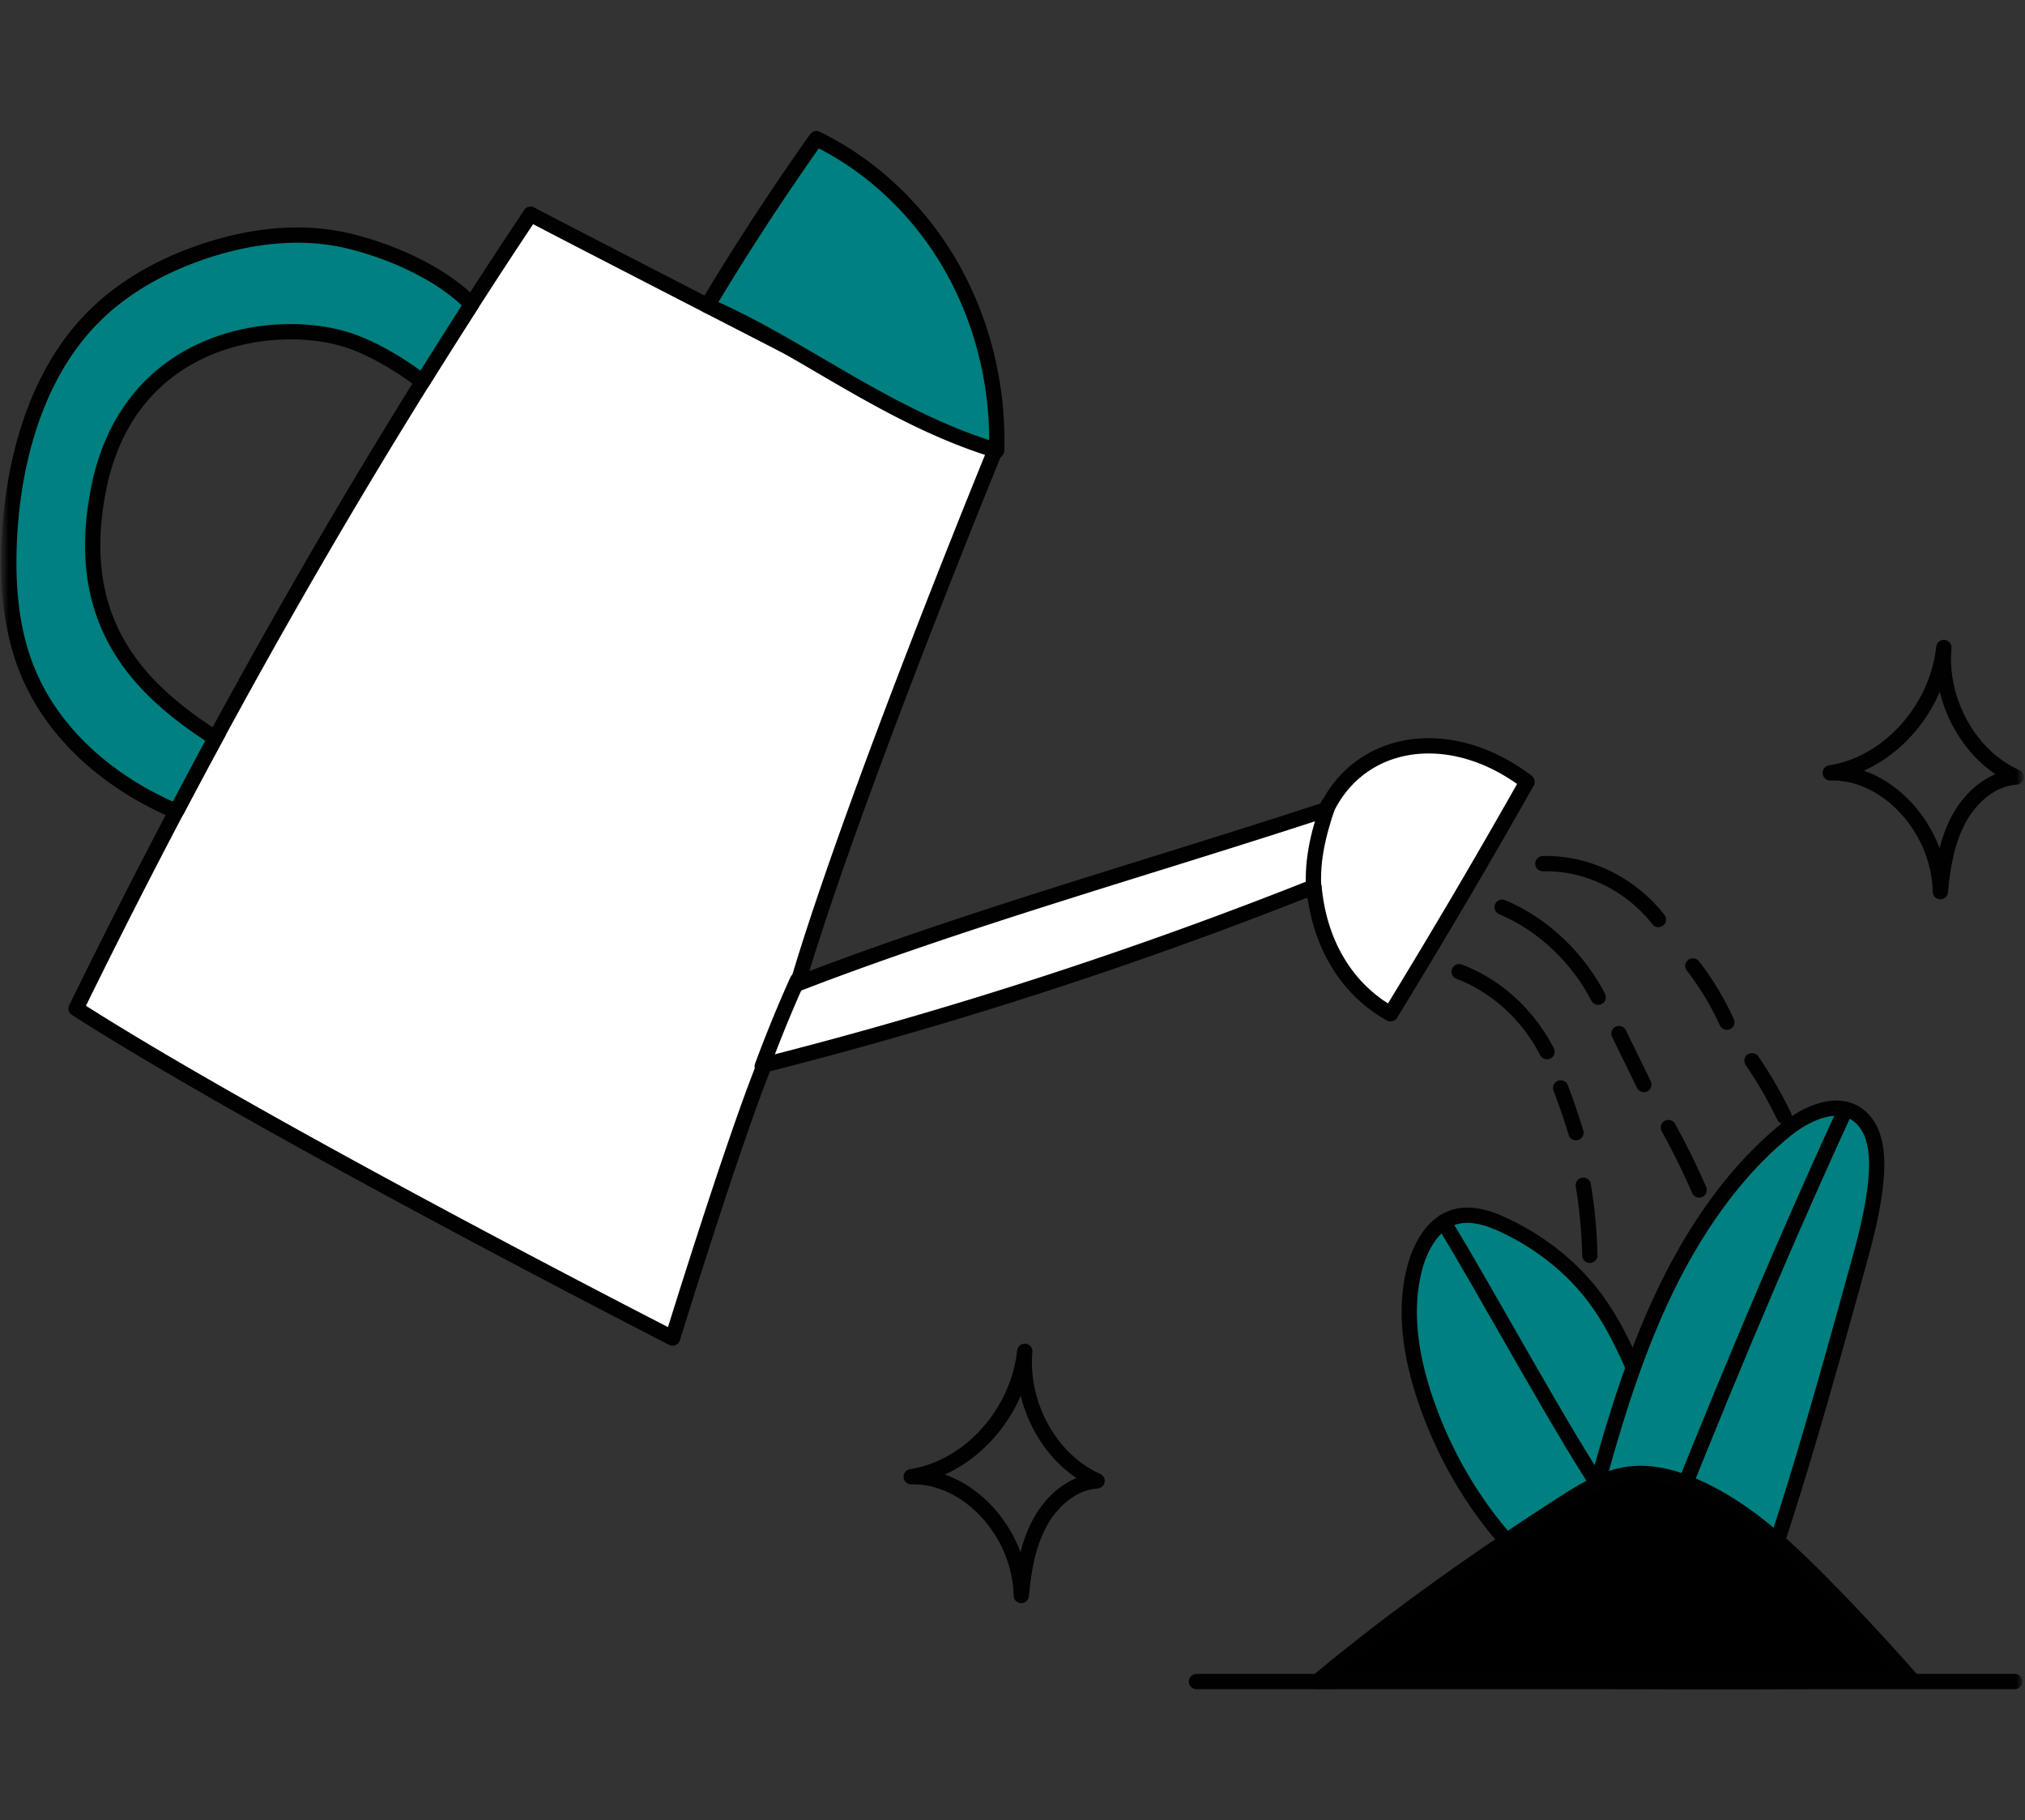 <svg width="356" height="320" viewBox="0 0 356 320" fill="none" xmlns="http://www.w3.org/2000/svg">
    <rect x="0" y="0" width="356" height="320" fill="#333333" stroke="none"/>
    <mask id="jwdw1o12ia" style="mask-type:luminance" maskUnits="userSpaceOnUse" x="0" y="0" width="356" height="320">
        <path d="M355.452 0H.548v320h354.904V0z" fill="#fff"/>
    </mask>
    <g mask="url(#jwdw1o12ia)">
        <path d="M160.185 259.622c10.142-1.545 18.771-11.071 19.975-22.053-.859 9.458 4.57 19.185 12.716 22.783-4.171.256-7.863 3.359-10.001 7.234-2.139 3.874-2.935 8.439-3.328 12.928-.224-11.132-9.434-21.17-19.362-20.892zM321.761 135.878c10.142-1.544 18.771-11.07 19.975-22.052-.859 9.458 4.57 19.185 12.716 22.783-4.171.255-7.863 3.359-10.001 7.233-2.138 3.874-2.935 8.439-3.328 12.929-.223-11.132-9.434-21.17-19.362-20.893z" stroke="#010101" stroke-width="2.685" stroke-linecap="round" stroke-linejoin="round"/>
        <path d="M265.197 271.283c-6.459-7.229-11.493-15.943-14.67-25.394-2.465-7.334-3.805-15.436-1.824-22.94.995-3.766 3.099-7.543 6.518-8.825 3.069-1.152 6.455-.044 9.427 1.375 6.17 2.947 11.823 7.315 16.003 13.044 4.225 5.79 6.82 12.74 9.824 19.637-2.26 6.805-4.667 13.768-9.111 19.166-4.445 5.398-11.569 9.086-16.167 3.937z" fill="teal" stroke="#010101" stroke-width="2.685" stroke-linecap="round" stroke-linejoin="round"/>
        <path d="M282.76 263.694c-6.868-9.596-22.083-37.725-28.979-48.833l28.979 48.833z" fill="teal"/>
        <path d="M282.76 263.694c-6.868-9.596-22.083-37.725-28.979-48.833" stroke="#010101" stroke-width="2.685" stroke-linecap="round" stroke-linejoin="round"/>
        <path d="M278.362 269.973c3.504-13.138 7.031-26.343 12.416-38.717 5.386-12.375 12.76-23.991 22.805-32.318 3.911-3.242 9.628-5.911 13.471-2.573 2.63 2.284 3.059 6.416 2.819 10.051-.385 5.822-1.942 11.471-3.491 17.063-5.631 20.338-11.272 40.702-18.385 60.492-10.594-4.449-21.141-9.026-29.634-13.996l-.001-.002z" fill="teal" stroke="#010101" stroke-width="2.685" stroke-linecap="round" stroke-linejoin="round"/>
        <path d="M290.475 275.446c10.504-26.558 21.729-53.813 33.989-80.416l-33.989 80.416z" fill="teal"/>
        <path d="M290.475 275.446c10.504-26.558 21.729-53.813 33.989-80.416M210.345 295.627h143.853" stroke="#010101" stroke-width="2.685" stroke-linecap="round" stroke-linejoin="round"/>
        <path d="M336.052 295.29a403.84 403.84 0 0 0-14.808-15.971c-6.919-7.071-14.263-13.991-23.075-17.907-3.831-1.702-8.011-2.816-12.112-2.195-4.157.627-7.901 2.964-11.502 5.288-14.46 9.33-28.608 19.223-42.931 31.108 34.209-.534 68.44.514 104.428-.323z" fill="#000" stroke="#010101" stroke-width="2.685" stroke-linecap="round" stroke-linejoin="round"/>
        <path d="M271.236 151.842c7.671-.216 15.358 3.501 20.319 9.822M297.611 169.813a49.648 49.648 0 0 1 5.971 9.903M308.004 186.476c2.112 3.089 4 6.357 5.638 9.765M264.079 159.49c7.08 2.99 13.151 8.682 16.887 15.831M284.617 181.711l4.376 8.954M293.302 198.234a126.76 126.76 0 0 1 5.411 10.981M256.526 170.835c6.499 2.454 12.104 7.56 15.438 14.064M274.37 191.264a126.445 126.445 0 0 1 2.688 7.866M278.347 208.37a87.753 87.753 0 0 1 1.151 12.332" stroke="#010101" stroke-width="2.685" stroke-linecap="round" stroke-linejoin="round"/>
        <path d="M93.28 37.653c-29.636 44.42-56.193 91.232-79.902 139.66 33.705 21.551 104.865 57.925 104.865 57.925s10.523-34.074 16.128-48.023a784.313 784.313 0 0 0 96.636-31.323c1.01 11.092 6.659 18.59 13.464 22.341 8.781-14.374 15.815-26.334 23.991-40.775-13.224-10.078-29.173-7.888-35.299 4.873-30.487 10.015-63.326 19.183-92.941 30.624 9.562-32.417 34.54-93.327 34.54-93.327S95.977 39.189 93.28 37.65v.002z" fill="#fff" stroke="#010101" stroke-width="2.685" stroke-linecap="round" stroke-linejoin="round"/>
        <path d="M175.214 79.214c.346-11.422-2.52-22.935-8.126-32.63-5.605-9.693-13.925-17.53-23.58-22.212-7.153 10.134-13.467 19.836-19.141 29.355 6.681 2.877 13.021 6.585 19.343 10.285 9.974 5.835 19.947 11.672 31.504 15.202zM60.914 42.279c-8.485-1.93-17.407-.745-25.672 2.116-7.026 2.438-13.77 6.146-19.116 11.632C6.527 65.866 2.324 80.579 1.649 94.851c-.361 7.467.173 15.102 2.76 22.028 4.532 12.156 15.008 20.808 26.3 25.651.156-.068.313-.119.454-.187a989.93 989.93 0 0 1 7.229-13.528c-.439.169-.88.304-1.318.458-13.064-8.534-24.276-20.267-19.76-43.226 5.379-27.362 31.615-30.425 44.192-26.142 4.391 1.49 9.55 4.64 12.765 7.23 2.853-4.572 5.723-9.109 8.625-13.63-5.505-5.706-14.93-9.617-21.986-11.226h.004z" fill="teal" stroke="#010101" stroke-width="2.685" stroke-linecap="round" stroke-linejoin="round"/>
        <path d="M140.17 172.381a241.325 241.325 0 0 0-6.171 15.087l6.171-15.087z" fill="teal"/>
        <path d="M140.17 172.381a241.325 241.325 0 0 0-6.171 15.087" stroke="#010101" stroke-width="2.685" stroke-linecap="round" stroke-linejoin="round"/>
        <path d="M233.469 141.567c-1.765 5.222-3.035 10.258-2.406 15.877l2.406-15.877z" fill="teal"/>
        <path d="M233.469 141.567c-1.765 5.222-3.035 10.258-2.406 15.877" stroke="#010101" stroke-width="2.685" stroke-linecap="round" stroke-linejoin="round"/>
    </g>
</svg>
